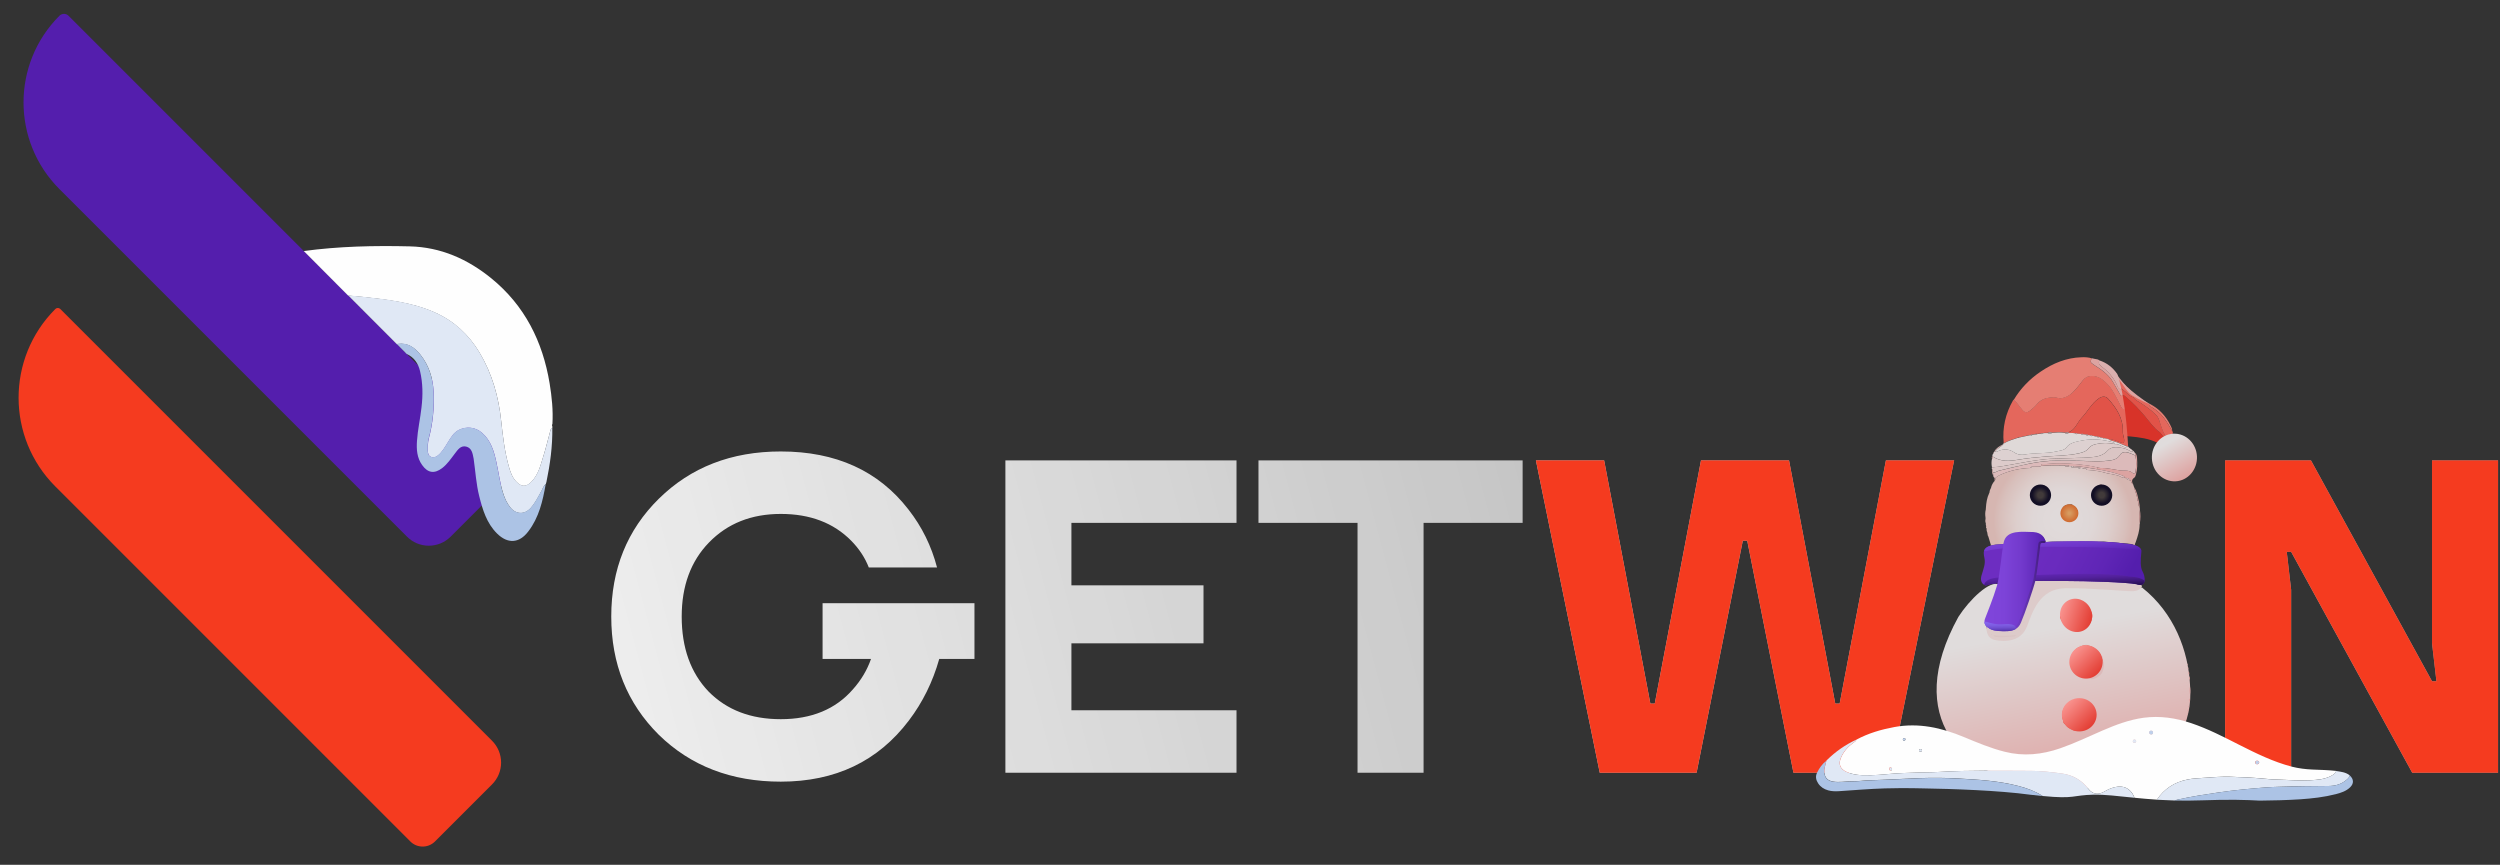 <svg width="159" height="55" viewBox="0 0 159 55" fill="none" xmlns="http://www.w3.org/2000/svg">
<rect x="0" y="0" width="159" height="55" fill="#333333" stroke="none"/>
<path d="M41.9 46.733C39.884 44.728 38.876 42.221 38.876 39.213C38.876 36.205 39.884 33.708 41.9 31.721C43.935 29.716 46.52 28.713 49.656 28.713C53.165 28.713 55.872 29.943 57.776 32.402C58.635 33.5 59.241 34.729 59.596 36.092H55.256C55.013 35.467 54.64 34.9 54.136 34.389C53.016 33.254 51.523 32.686 49.656 32.686C47.789 32.686 46.268 33.291 45.092 34.502C43.935 35.694 43.356 37.264 43.356 39.213C43.356 41.2 43.925 42.789 45.064 43.981C46.221 45.154 47.752 45.74 49.656 45.74C51.616 45.74 53.147 45.106 54.248 43.839C54.771 43.252 55.153 42.609 55.396 41.909H52.316V38.362H61.976V41.909H59.736C59.325 43.366 58.681 44.671 57.804 45.825C55.844 48.417 53.128 49.713 49.656 49.713C46.52 49.713 43.935 48.72 41.9 46.733Z" fill="url(#paint0_linear_3310_6893)"/>
<path d="M63.943 49.146V29.281H78.642V33.254H68.142V37.227H76.543V40.916H68.142V45.173H78.642V49.146H63.943Z" fill="url(#paint1_linear_3310_6893)"/>
<path d="M80.039 33.254V29.281H96.839V33.254H90.539V49.146H86.339V33.254H80.039Z" fill="url(#paint2_linear_3310_6893)"/>
<path d="M97.683 29.281H102.023L104.963 44.747H105.243L108.183 29.281H113.783L116.723 44.747H117.003L119.943 29.281H124.283L120.223 49.146H114.063L111.123 34.389H110.843L107.903 49.146H101.743L97.683 29.281Z" fill="url(#paint3_linear_3310_6893)"/>
<path d="M97.683 29.281H102.023L104.963 44.747H105.243L108.183 29.281H113.783L116.723 44.747H117.003L119.943 29.281H124.283L120.223 49.146H114.063L111.123 34.389H110.843L107.903 49.146H101.743L97.683 29.281Z" fill="#F53B1F"/>
<path d="M141.517 49.146V29.281H146.977L154.677 43.328H154.957L154.677 40.916V29.281H158.877V49.146H153.417L145.717 35.098H145.437L145.717 37.51V49.146H141.517Z" fill="url(#paint4_linear_3310_6893)"/>
<path d="M141.517 49.146V29.281H146.977L154.677 43.328H154.957L154.677 40.916V29.281H158.877V49.146H153.417L145.717 35.098H145.437L145.717 37.51V49.146H141.517Z" fill="#F53B1F"/>
<path d="M3.779 1.003C3.939 0.843 4.199 0.843 4.359 1.003L31.688 28.332C32.454 29.097 32.454 30.338 31.688 31.104L28.659 34.133C27.894 34.898 26.653 34.898 25.887 34.133L3.779 12.025C0.736 8.981 0.736 4.047 3.779 1.003Z" fill="#541EAD"/>
<path d="M3.52 19.652C3.607 19.565 3.747 19.565 3.834 19.652L31.296 47.114C32.061 47.879 32.061 49.12 31.296 49.886L27.665 53.517C27.232 53.95 26.53 53.95 26.097 53.517L3.52 30.94C0.403 27.823 0.403 22.769 3.52 19.652Z" fill="#F53B1F"/>
<g clip-path="url(#clip0_3310_6893)">
<path d="M134.95 25.549C134.945 25.524 134.941 25.499 134.937 25.474C134.945 25.44 134.937 25.41 134.912 25.385C134.899 25.284 134.887 25.184 134.874 25.087C135 25.087 135.097 25.146 135.193 25.226C135.622 25.595 136.021 26.003 136.382 26.427C136.693 26.797 136.958 27.196 137.357 27.486C137.466 27.566 137.5 27.73 137.643 27.784C137.618 27.81 137.593 27.835 137.567 27.86C137.538 27.868 137.513 27.881 137.508 27.915C137.361 27.94 137.349 28.112 137.24 28.175C136.681 27.885 136.067 27.814 135.454 27.755C135.378 27.747 135.298 27.759 135.227 27.721C135.16 27.524 135.122 27.314 135.118 27.108C135.105 26.587 135.013 26.07 134.95 25.549Z" fill="#D83329"/>
<path d="M138.155 27.419C137.983 27.112 137.798 26.81 137.58 26.528C137.374 26.264 137.122 26.066 136.84 25.894C136.782 25.86 136.681 25.877 136.681 25.692V25.688C136.727 25.684 136.807 25.743 136.815 25.743L136.824 25.747C136.853 25.764 136.878 25.776 136.908 25.789C136.912 25.789 136.912 25.789 136.912 25.789C137.475 26.133 137.866 26.629 138.126 27.234C138.147 27.293 138.143 27.36 138.155 27.419Z" fill="#E57E73"/>
<path d="M138.226 27.624C138.205 27.624 138.185 27.624 138.164 27.628C138.172 27.603 138.185 27.578 138.193 27.553C138.205 27.574 138.214 27.599 138.226 27.624Z" fill="#E57E73"/>
<path d="M137.748 27.734C137.748 27.747 137.748 27.755 137.748 27.768C137.714 27.776 137.681 27.785 137.643 27.789C137.5 27.73 137.467 27.57 137.357 27.49C136.958 27.2 136.693 26.801 136.383 26.431C136.021 26.007 135.622 25.595 135.193 25.23C135.101 25.15 135 25.091 134.874 25.091C134.756 24.978 134.794 24.818 134.748 24.684C134.874 24.658 134.95 24.747 135.042 24.81C135.265 24.957 135.416 25.2 135.693 25.272C135.807 25.461 136.009 25.537 136.181 25.65C136.513 25.873 136.836 26.095 137.118 26.381C137.219 26.482 137.282 26.6 137.328 26.738C137.446 27.074 137.53 27.431 137.748 27.734Z" fill="#E15348"/>
<path d="M136.559 25.688C136.617 25.688 136.659 25.713 136.688 25.763C136.625 25.767 136.575 25.759 136.559 25.688Z" fill="#E57E73"/>
<path d="M138.155 27.419C137.983 27.112 137.798 26.81 137.579 26.528C137.373 26.264 137.121 26.066 136.84 25.894C136.793 25.864 136.735 25.852 136.701 25.805C136.676 25.738 136.68 25.684 136.68 25.684C136.68 25.684 135.924 25.23 135.894 25.201C135.865 25.171 134.974 24.339 134.819 24.15C134.663 23.957 134.495 23.936 134.495 23.936L134.621 24.247L134.693 24.339C134.676 24.348 134.659 24.364 134.646 24.39C134.663 24.486 134.68 24.583 134.701 24.68C134.714 24.68 134.73 24.68 134.743 24.68C134.869 24.654 134.945 24.742 135.037 24.805C135.26 24.953 135.411 25.196 135.688 25.268C135.798 25.457 136.004 25.532 136.176 25.646C136.508 25.869 136.831 26.091 137.113 26.377C137.214 26.478 137.277 26.596 137.323 26.734C137.436 27.079 137.52 27.436 137.739 27.734C137.882 27.713 137.999 27.6 138.155 27.625C138.163 27.6 138.176 27.575 138.184 27.549C138.205 27.499 138.193 27.457 138.155 27.419ZM135.697 25.264C135.697 25.264 135.697 25.259 135.693 25.259L135.701 25.264H135.697Z" fill="#E4675C"/>
<path d="M136.903 25.793C136.886 25.785 136.798 25.751 136.676 25.697C136.306 25.533 135.601 25.205 135.395 24.982C135.109 24.68 134.823 24.062 134.483 23.923C134.42 23.865 134.458 23.617 134.496 23.654C134.563 23.722 134.983 24.318 135.264 24.587C135.529 24.844 136.306 25.47 136.819 25.747C136.848 25.764 136.878 25.781 136.903 25.793Z" fill="#DCA3A1"/>
<path d="M139.727 29.028C139.764 29.864 139.155 30.575 138.365 30.612C137.575 30.65 136.899 30.003 136.861 29.167C136.823 28.331 137.432 27.621 138.222 27.583C139.017 27.545 139.689 28.192 139.727 29.028Z" fill="url(#paint5_linear_3310_6893)"/>
<path d="M124.551 39.238C125.252 38.142 126.589 36.839 127.16 37.192C126.811 38.461 125.794 39.671 126.677 40.465C128.391 41.255 128.979 39.26 129.412 38.276C130.294 36.335 134.82 37.583 136.227 37.36C138.286 38.986 139.181 41.407 139.286 43.566C140.126 53.709 117.437 52.15 124.551 39.238Z" fill="url(#paint6_linear_3310_6893)"/>
<path d="M135.349 28.394C135.328 28.394 135.307 28.394 135.286 28.389C135.101 28.314 134.912 28.242 134.727 28.158C134.517 28.062 134.269 28.062 134.08 27.915C134.374 27.919 134.631 28.053 134.899 28.146C135.072 28.204 135.105 28.15 135.101 27.99C135.097 27.805 135.004 27.642 135.013 27.457C135.046 26.604 134.614 25.952 134.076 25.356C133.904 25.167 133.681 25.2 133.475 25.343C133.017 25.663 132.778 26.167 132.404 26.558C132.114 26.86 132 27.326 131.555 27.49C131.475 27.499 131.399 27.507 131.32 27.515C131.055 27.478 130.79 27.49 130.525 27.515C130.425 27.478 130.328 27.478 130.231 27.528C130.118 27.524 130.004 27.524 129.895 27.558C129.862 27.537 129.836 27.545 129.807 27.57C129.723 27.578 129.639 27.591 129.559 27.599C129.513 27.574 129.471 27.583 129.433 27.616C129.378 27.625 129.324 27.633 129.265 27.642C129.219 27.625 129.177 27.629 129.139 27.663C128.899 27.713 128.66 27.763 128.42 27.814C128.383 27.78 128.357 27.797 128.336 27.835C128.042 27.94 127.736 28.015 127.467 28.183C127.454 28.179 127.441 28.175 127.433 28.167C127.345 27.2 127.551 26.301 128.03 25.461C128.038 25.444 128.063 25.436 128.076 25.423C128.29 25.595 128.429 25.835 128.605 26.041C128.79 26.251 128.916 26.272 129.126 26.095C129.273 25.973 129.425 25.86 129.542 25.713C129.744 25.469 129.988 25.331 130.303 25.289C130.509 25.259 130.702 25.234 130.899 25.305C130.975 25.331 131.046 25.335 131.126 25.318C131.395 25.267 131.618 25.146 131.82 24.957C132.063 24.721 132.265 24.457 132.467 24.192C132.605 24.011 132.769 23.915 133.017 23.906C133.378 23.894 133.647 24.058 133.895 24.28C134.353 24.692 134.588 25.251 134.862 25.78C134.933 25.915 134.983 26.058 135.143 26.032C135.294 27.263 135.349 28.394 135.349 28.394Z" fill="#E4675C"/>
<path d="M126.475 39.079C126.475 39.079 125.983 40.499 126.849 40.701C127.521 40.852 128.546 40.806 128.916 39.843C129.282 38.881 129.719 37.457 131.332 37.411C132.992 37.386 135.286 37.625 135.685 37.6C136.084 37.575 136.252 37.327 136.227 37.247C136.202 37.167 134.282 36.81 134.265 36.801C134.248 36.793 130.63 36.566 130.63 36.566L127.765 37.15L126.475 39.079Z" fill="#DDCBCA"/>
<path d="M135.139 26.045C134.979 26.066 134.928 25.927 134.857 25.793C134.58 25.263 134.349 24.705 133.891 24.293C133.643 24.07 133.374 23.906 133.012 23.919C132.769 23.927 132.605 24.024 132.462 24.205C132.256 24.469 132.054 24.734 131.815 24.969C131.618 25.163 131.391 25.284 131.122 25.331C131.042 25.343 130.97 25.343 130.895 25.318C130.697 25.247 130.5 25.272 130.298 25.301C129.983 25.343 129.735 25.482 129.538 25.726C129.42 25.873 129.269 25.986 129.122 26.108C128.912 26.28 128.781 26.263 128.601 26.053C128.424 25.848 128.286 25.608 128.071 25.436C128.508 24.705 129.084 24.108 129.79 23.633C130.571 23.104 131.42 22.751 132.382 22.721C132.605 22.713 132.828 22.721 133.042 22.793C132.92 22.994 132.941 23.058 133.151 23.192C133.613 23.49 134.08 23.789 134.374 24.28C134.529 24.545 134.681 24.814 134.832 25.079C134.874 25.15 134.916 25.226 135.004 25.163C135.054 25.444 135.097 25.747 135.139 26.045Z" fill="#E57E73"/>
<path d="M126.479 31.591C126.467 31.646 126.454 31.696 126.441 31.751C126.454 31.696 126.471 31.642 126.479 31.591Z" fill="#DBAFAE"/>
<path d="M136.096 32.415C136.092 32.373 136.092 32.327 136.088 32.28C135.958 32.154 136.037 31.957 135.941 31.818C135.928 31.524 135.79 31.268 135.727 30.986C135.706 30.927 135.689 30.869 135.668 30.806C135.563 30.755 135.546 30.65 135.512 30.558C135.382 30.541 135.264 30.499 135.18 30.39C135.168 30.39 135.155 30.39 135.143 30.39C134.953 30.415 134.823 30.264 134.655 30.23C134.441 30.188 134.222 30.142 134.008 30.1C133.596 29.982 133.176 29.906 132.748 29.89C132.697 29.885 132.672 29.856 132.664 29.806C132.622 29.806 132.58 29.806 132.537 29.806C132.479 29.852 132.466 29.814 132.453 29.764C132.411 29.764 132.369 29.764 132.327 29.764C132.256 29.818 132.193 29.822 132.159 29.721C132.063 29.721 131.966 29.721 131.865 29.721C131.76 29.797 131.748 29.721 131.735 29.646C131.693 29.646 131.651 29.642 131.609 29.642C131.504 29.692 131.399 29.726 131.311 29.604C130.806 29.6 130.306 29.583 129.802 29.637C129.769 29.675 129.722 29.68 129.676 29.68C129.521 29.68 129.369 29.684 129.214 29.684C129.206 29.73 129.176 29.755 129.13 29.764C128.453 29.785 127.806 29.932 127.185 30.213C127.079 30.259 126.991 30.327 126.907 30.398C126.911 30.427 126.911 30.453 126.916 30.482C126.895 30.52 126.874 30.562 126.853 30.6C126.84 30.612 126.823 30.625 126.811 30.637C126.727 30.755 126.655 30.881 126.63 31.024C126.575 31.116 126.537 31.213 126.533 31.318C126.529 31.331 126.521 31.343 126.516 31.356C126.369 31.659 126.323 31.986 126.302 32.318C126.298 32.352 126.298 32.385 126.294 32.419C126.252 32.579 126.252 32.742 126.277 32.906C126.277 32.94 126.281 32.969 126.281 33.003C126.26 33.096 126.256 33.188 126.298 33.276C126.294 33.339 126.294 33.402 126.323 33.457C126.306 33.507 126.298 33.558 126.34 33.604V33.617L126.353 33.621C126.327 33.73 126.374 33.822 126.407 33.919C126.386 33.944 126.386 33.969 126.416 33.99C126.411 34.041 126.424 34.087 126.458 34.125C126.512 34.306 126.567 34.486 126.622 34.667C126.869 34.671 127.117 34.596 127.365 34.621C127.39 34.608 127.42 34.596 127.445 34.583C127.474 34.499 127.5 34.419 127.529 34.335C127.676 34.062 127.949 33.974 128.222 33.936C128.634 33.877 129.054 33.902 129.47 33.923C129.529 33.927 129.588 33.965 129.643 33.986C129.697 33.999 129.748 34.02 129.773 34.075C129.869 34.079 129.903 34.179 129.983 34.205C130.021 34.293 130.058 34.385 130.096 34.478L130.109 34.486C130.567 34.415 131.025 34.465 131.483 34.457H131.781C131.932 34.457 132.088 34.457 132.239 34.457C132.323 34.457 132.407 34.457 132.491 34.453C132.928 34.44 133.365 34.482 133.798 34.444C134.327 34.49 134.857 34.537 135.386 34.579C135.525 34.591 135.659 34.617 135.777 34.696C135.76 34.617 135.802 34.549 135.832 34.478C135.958 34.117 136.08 33.755 136.08 33.364C136.084 33.335 136.092 33.306 136.096 33.28C136.037 32.995 136.05 32.705 136.096 32.415ZM130.34 31.654C130.29 31.78 130.206 31.89 130.101 31.974C129.865 32.171 129.609 32.171 129.386 31.969C129.269 31.873 129.201 31.751 129.176 31.6L129.159 31.604H129.143C129.159 31.541 129.122 31.465 129.18 31.411C129.197 31.352 129.218 31.289 129.235 31.23C129.386 30.835 129.886 30.717 130.185 31.003C130.235 31.066 130.285 31.125 130.336 31.188C130.348 31.192 130.361 31.196 130.378 31.196C130.374 31.221 130.369 31.247 130.365 31.276C130.39 31.373 130.386 31.469 130.365 31.566C130.386 31.6 130.378 31.629 130.34 31.654ZM131.756 33.142C131.546 33.196 131.378 33.104 131.218 32.986C131.193 32.919 131.164 32.856 131.138 32.789C131.117 32.759 131.096 32.73 131.075 32.7C131.088 32.617 131.071 32.528 131.126 32.453C131.201 32.167 131.386 32.062 131.781 32.083C131.815 32.117 131.848 32.15 131.882 32.184C131.991 32.217 132.054 32.297 132.084 32.406C132.109 32.436 132.13 32.465 132.155 32.495C132.155 32.86 132.025 33.075 131.756 33.142ZM133.542 32.083C133.462 32.024 133.382 31.961 133.302 31.902C133.273 31.902 133.248 31.902 133.218 31.902C133.218 31.869 133.222 31.835 133.222 31.797C133.016 31.385 133.113 31.07 133.508 30.885C133.575 30.78 133.643 30.789 133.714 30.881C133.878 30.932 134.016 31.028 134.138 31.15C134.134 31.188 134.155 31.213 134.189 31.234C134.193 31.276 134.189 31.314 134.197 31.356C134.281 31.747 134.109 32.196 133.542 32.083Z" fill="url(#paint7_radial_3310_6893)"/>
<path d="M129.681 29.68C129.525 29.68 129.374 29.684 129.218 29.684C129.168 29.688 129.143 29.713 129.134 29.764C128.458 29.785 127.807 29.932 127.189 30.213C127.084 30.259 126.996 30.327 126.912 30.398C126.895 30.398 126.874 30.394 126.857 30.394C126.802 30.364 126.773 30.314 126.773 30.255C126.765 30.188 126.76 30.125 126.752 30.058C126.903 30.079 127.012 29.965 127.147 29.936C127.786 29.789 128.42 29.625 129.063 29.495C129.634 29.377 130.218 29.302 130.807 29.306C131.269 29.306 131.731 29.297 132.193 29.31C132.802 29.323 133.412 29.377 134.021 29.31C134.336 29.272 134.639 29.247 134.836 28.932C134.949 28.747 135.164 28.726 135.365 28.793C135.517 28.843 135.664 28.911 135.811 28.974C135.886 29.327 135.87 29.68 135.815 30.028C135.798 30.15 135.731 30.167 135.643 30.087C135.496 29.957 135.323 29.927 135.139 29.936C134.874 29.948 134.618 29.877 134.361 29.843C134.16 29.818 133.954 29.764 133.748 29.768C133.622 29.772 133.496 29.764 133.374 29.726C132.601 29.541 131.811 29.491 131.021 29.47C130.664 29.461 130.311 29.516 129.958 29.516C129.87 29.516 129.807 29.537 129.807 29.642C129.773 29.671 129.727 29.675 129.681 29.68Z" fill="#DCBABA"/>
<path d="M126.82 28.751C126.828 28.738 126.836 28.726 126.845 28.709C126.866 28.709 126.887 28.709 126.908 28.705C126.992 28.772 127.055 28.696 127.118 28.671C127.471 28.528 127.794 28.562 128.11 28.776C128.307 28.915 128.542 28.953 128.773 28.906C129.441 28.78 130.126 28.864 130.79 28.709C131.021 28.654 131.29 28.642 131.429 28.453C131.538 28.305 131.66 28.23 131.815 28.167C132.009 28.087 132.21 28.053 132.416 28.015C133.076 27.885 133.719 27.948 134.362 28.121C134.433 28.137 134.496 28.163 134.513 28.242C134.105 28.154 133.702 28.15 133.29 28.247C133.105 28.293 132.946 28.364 132.832 28.515C132.681 28.713 132.454 28.772 132.231 28.826C131.521 28.99 130.79 28.978 130.068 29.037C129.496 29.087 128.929 29.137 128.366 29.234C127.807 29.331 127.257 29.373 126.748 29.041C126.74 29.028 126.727 29.015 126.719 29.007C126.706 28.94 126.736 28.885 126.778 28.835C126.811 28.822 126.824 28.793 126.82 28.751Z" fill="#DDD1D1"/>
<path d="M126.747 29.045C127.256 29.377 127.806 29.335 128.365 29.238C128.928 29.142 129.495 29.091 130.067 29.041C130.789 28.978 131.516 28.994 132.231 28.831C132.453 28.78 132.68 28.717 132.831 28.52C132.949 28.368 133.105 28.297 133.289 28.251C133.697 28.154 134.105 28.154 134.512 28.247C134.714 28.226 134.869 28.343 135.042 28.41C135.13 28.444 135.21 28.49 135.285 28.394C135.306 28.394 135.327 28.398 135.348 28.398C135.424 28.515 135.563 28.558 135.651 28.658C135.621 28.776 135.554 28.73 135.491 28.692C135.315 28.587 135.126 28.511 134.924 28.482C134.617 28.436 134.285 28.389 134.058 28.646C133.752 28.986 133.361 29.053 132.945 29.087C132.399 29.129 131.848 29.12 131.302 29.15C130.899 29.171 130.495 29.163 130.092 29.204C129.424 29.272 128.768 29.394 128.113 29.511C127.642 29.595 127.172 29.704 126.689 29.721C126.651 29.537 126.647 29.352 126.693 29.171C126.739 29.142 126.739 29.091 126.747 29.045Z" fill="#DDCBCA"/>
<path d="M126.689 29.722C127.172 29.701 127.638 29.596 128.113 29.512C128.769 29.394 129.428 29.272 130.092 29.205C130.495 29.163 130.899 29.175 131.302 29.15C131.848 29.121 132.399 29.129 132.945 29.087C133.361 29.054 133.752 28.991 134.058 28.646C134.29 28.39 134.617 28.436 134.924 28.482C135.126 28.512 135.315 28.587 135.491 28.692C135.554 28.73 135.621 28.772 135.651 28.659C135.718 28.684 135.735 28.751 135.777 28.797C135.79 28.852 135.802 28.911 135.815 28.965C135.668 28.907 135.521 28.835 135.369 28.785C135.168 28.718 134.953 28.738 134.84 28.923C134.642 29.238 134.34 29.268 134.025 29.302C133.416 29.373 132.806 29.318 132.197 29.302C131.735 29.289 131.273 29.302 130.811 29.297C130.222 29.293 129.642 29.373 129.067 29.486C128.424 29.617 127.79 29.78 127.151 29.928C127.016 29.957 126.907 30.07 126.756 30.049C126.735 29.982 126.76 29.898 126.697 29.843C126.668 29.806 126.668 29.764 126.689 29.722Z" fill="#DAC5C4"/>
<path d="M135.811 28.965C135.798 28.91 135.785 28.852 135.773 28.797C135.899 28.885 135.903 29.028 135.916 29.15C135.941 29.49 135.941 29.831 135.849 30.167C135.828 30.251 135.802 30.339 135.735 30.385C135.559 30.507 135.575 30.65 135.668 30.809C135.563 30.759 135.546 30.654 135.512 30.562C135.433 30.444 135.323 30.385 135.18 30.393C135.168 30.393 135.155 30.393 135.143 30.393C135.122 30.309 135.05 30.267 134.983 30.242C134.462 30.053 133.924 29.931 133.378 29.847C133.378 29.805 133.378 29.763 133.378 29.725C133.5 29.763 133.622 29.772 133.752 29.767C133.962 29.763 134.164 29.818 134.365 29.843C134.622 29.877 134.882 29.944 135.143 29.936C135.332 29.927 135.504 29.956 135.647 30.087C135.735 30.167 135.798 30.15 135.819 30.028C135.87 29.667 135.886 29.314 135.811 28.965Z" fill="#DCA3A1"/>
<path d="M134.794 24.209C134.752 24.057 134.71 23.919 134.663 23.793C134.382 23.385 134.012 23.078 133.512 22.919C133.449 23.066 133.474 23.162 133.613 23.272C134.042 23.599 134.411 23.986 134.638 24.49C134.689 24.604 134.739 24.763 134.92 24.763C134.907 24.721 134.907 24.675 134.895 24.633L134.794 24.209Z" fill="#DBAFAE"/>
<path d="M133.041 22.784C132.92 22.986 132.941 23.049 133.151 23.184C133.613 23.482 134.079 23.78 134.373 24.272C134.529 24.537 134.68 24.805 134.831 25.07C134.873 25.142 134.915 25.217 135.004 25.154C134.978 25.024 134.953 24.89 134.928 24.763C134.747 24.763 134.697 24.604 134.647 24.49C134.415 23.986 134.05 23.6 133.621 23.272C133.483 23.167 133.457 23.066 133.52 22.919C133.441 22.856 133.348 22.839 133.252 22.831L133.041 22.784Z" fill="#DCA3A1"/>
<path d="M136.088 32.28C135.958 32.15 136.037 31.956 135.941 31.818C135.928 31.524 135.785 31.267 135.727 30.986C135.928 31.276 135.962 31.62 136.046 31.948C136.071 32.057 136.075 32.171 136.088 32.28Z" fill="#DCA3A1"/>
<path d="M136.096 33.289C136.037 32.999 136.05 32.705 136.096 32.415C136.147 32.705 136.138 32.995 136.096 33.289Z" fill="#DCA3A1"/>
<path d="M126.622 34.675C126.87 34.68 127.113 34.604 127.365 34.629C127.357 34.713 127.29 34.764 127.223 34.751C127.021 34.717 126.811 34.81 126.613 34.722C126.617 34.705 126.622 34.688 126.622 34.675Z" fill="#A0CA75"/>
<path d="M126.903 28.709C126.882 28.709 126.861 28.709 126.84 28.713C126.957 28.486 127.172 28.377 127.378 28.263L127.386 28.272C127.247 28.436 127.021 28.511 126.903 28.709Z" fill="#DBAFAE"/>
<path d="M139.286 44.163C139.235 43.999 139.235 43.835 139.286 43.671C139.315 43.835 139.311 43.999 139.286 44.163Z" fill="#DCA3A1"/>
<path d="M139.008 45.852C138.983 46.011 138.924 46.158 138.849 46.301C138.861 46.138 138.899 45.982 139.008 45.852Z" fill="#DCA3A1"/>
<path d="M126.693 29.847C126.761 29.902 126.731 29.986 126.752 30.053C126.761 30.12 126.765 30.183 126.773 30.251C126.702 30.125 126.677 29.99 126.693 29.847Z" fill="#DBAFAE"/>
<path d="M139.264 43.245C139.189 43.17 139.206 43.087 139.247 43.003C139.273 43.078 139.285 43.162 139.264 43.245Z" fill="#DCA3A1"/>
<path d="M139.239 44.666C139.202 44.603 139.218 44.532 139.214 44.461C139.231 44.448 139.248 44.44 139.268 44.427C139.285 44.511 139.281 44.59 139.239 44.666Z" fill="#DCA3A1"/>
<path d="M139.227 42.91C139.148 42.851 139.164 42.785 139.198 42.709C139.248 42.768 139.244 42.839 139.227 42.91Z" fill="#DCA3A1"/>
<path d="M126.857 30.389C126.874 30.389 126.895 30.394 126.912 30.394C126.916 30.423 126.916 30.448 126.92 30.477C126.899 30.515 126.878 30.557 126.857 30.594C126.857 30.527 126.857 30.456 126.857 30.389Z" fill="#DBAFAE"/>
<path d="M139.184 42.574C139.117 42.528 139.122 42.474 139.163 42.415C139.167 42.465 139.176 42.519 139.184 42.574Z" fill="#DCA3A1"/>
<path d="M126.747 29.045C126.739 29.09 126.739 29.141 126.693 29.17C126.668 29.111 126.68 29.061 126.714 29.011C126.726 29.024 126.735 29.036 126.747 29.045Z" fill="#DBAFAE"/>
<path d="M139.16 45.254C139.122 45.196 139.118 45.137 139.185 45.091C139.193 45.15 139.185 45.204 139.16 45.254Z" fill="#DCA3A1"/>
<path d="M139.134 42.317C139.084 42.284 139.079 42.242 139.121 42.2C139.142 42.238 139.142 42.28 139.134 42.317Z" fill="#DCA3A1"/>
<path d="M139.201 45.002C139.164 44.956 139.168 44.915 139.222 44.881C139.239 44.927 139.226 44.969 139.201 45.002Z" fill="#DCA3A1"/>
<path d="M127.424 28.175C127.436 28.179 127.449 28.188 127.457 28.192C127.432 28.217 127.411 28.246 127.386 28.271L127.378 28.263C127.395 28.229 127.411 28.2 127.424 28.175Z" fill="#DBAFAE"/>
<path d="M139.122 45.426C139.089 45.393 139.101 45.368 139.138 45.348C139.151 45.377 139.142 45.401 139.122 45.426Z" fill="#DCA3A1"/>
<path d="M126.819 28.751C126.827 28.793 126.811 28.822 126.773 28.838C126.769 28.797 126.782 28.768 126.819 28.751Z" fill="#DBAFAE"/>
<path d="M139.029 45.758C139 45.725 139.012 45.7 139.049 45.679C139.062 45.712 139.054 45.737 139.029 45.758Z" fill="#DCA3A1"/>
<path d="M133.038 39.377C133.013 39.52 132.945 39.629 132.832 39.717C132.769 39.717 132.714 39.73 132.714 39.81C132.328 40.095 131.803 40.062 131.324 39.717C131.294 39.696 131.269 39.675 131.24 39.654C131.143 39.537 131.063 39.406 131.013 39.259C131.017 39.23 131.025 39.2 131.03 39.171C131.147 39.1 131.24 39.125 131.361 39.2C131.53 39.31 131.761 39.44 131.937 39.272C132.114 39.1 132.298 38.931 132.458 38.742C132.551 38.629 132.647 38.566 132.794 38.583C132.87 38.625 132.912 38.692 132.929 38.772C132.962 38.974 133 39.175 133.038 39.377Z" fill="#E15348"/>
<path d="M131.907 38.221C131.852 38.343 131.945 38.322 132.008 38.331C132.231 38.36 132.281 38.461 132.159 38.654C132.05 38.826 131.878 38.944 131.71 39.049C131.537 39.154 131.357 39.015 131.323 38.78C131.31 38.696 131.348 38.583 131.201 38.583C131.378 38.352 131.605 38.217 131.907 38.221Z" fill="#E57E73"/>
<path d="M132.243 38.23C132.209 38.242 132.18 38.234 132.155 38.209C132.197 38.163 132.226 38.18 132.243 38.23Z" fill="#DAC5C4"/>
<path d="M126.226 39.624C126.218 39.628 126.206 39.632 126.197 39.632C126.156 39.595 126.168 39.57 126.214 39.549C126.218 39.574 126.222 39.599 126.226 39.624Z" fill="#DED5D4"/>
<path d="M126.193 39.759C126.202 39.788 126.21 39.813 126.218 39.843C126.173 39.826 126.152 39.801 126.193 39.759Z" fill="#DED5D4"/>
<path d="M131.235 45.974C131.244 45.831 131.143 45.705 131.164 45.558C131.374 45.478 131.593 45.507 131.807 45.52C132.055 45.537 132.223 45.427 132.353 45.238C132.496 45.032 132.681 44.877 132.92 44.793C133.03 44.864 133.067 44.995 133.143 45.091C133.135 45.259 133.202 45.427 133.16 45.596C133 45.436 132.857 45.503 132.727 45.633C132.492 45.873 132.189 45.978 131.874 46.045C131.681 46.087 131.622 46.163 131.693 46.343C131.475 46.31 131.395 46.096 131.235 45.974Z" fill="#E15348"/>
<path d="M131.697 46.348C131.626 46.167 131.685 46.091 131.878 46.049C132.189 45.982 132.496 45.877 132.731 45.638C132.861 45.503 133.004 45.44 133.164 45.6C133.18 45.65 133.151 45.684 133.126 45.726C133.054 45.806 133 45.89 133.012 46.003C133.012 46.011 133.008 46.02 133 46.024C132.941 46.032 132.916 46.062 132.92 46.121C132.828 46.247 132.71 46.335 132.559 46.377C132.445 46.385 132.323 46.364 132.235 46.469C132.18 46.469 132.126 46.469 132.075 46.469C131.991 46.364 131.865 46.385 131.752 46.377C131.735 46.364 131.718 46.356 131.697 46.348Z" fill="#D83329"/>
<path d="M132.239 46.465C132.327 46.36 132.449 46.381 132.562 46.373C132.47 46.465 132.361 46.482 132.239 46.465Z" fill="#E15348"/>
<path d="M131.756 46.373C131.869 46.381 131.99 46.36 132.078 46.465C131.953 46.486 131.844 46.461 131.756 46.373Z" fill="#E15348"/>
<path d="M133.013 45.997C133 45.885 133.054 45.801 133.125 45.721C133.167 45.847 133.096 45.922 133.013 45.997Z" fill="#E15348"/>
<path d="M132.924 46.116C132.92 46.057 132.945 46.024 133.003 46.02C132.999 46.07 132.97 46.103 132.924 46.116Z" fill="#E15348"/>
<path d="M133.722 41.986C133.722 43.306 132.117 43.453 131.71 42.276C131.495 41.306 132.647 40.587 133.378 41.377C133.533 41.457 133.676 41.742 133.722 41.986Z" fill="#E15348"/>
<path d="M133.037 39.377C132.999 39.176 132.962 38.974 132.924 38.772C133.071 38.957 133.121 39.155 133.037 39.377Z" fill="#E4675C"/>
<path d="M131.676 41.944C131.684 41.986 131.697 42.028 131.705 42.069C131.697 42.099 131.693 42.124 131.684 42.153C131.58 42.086 131.584 42.015 131.676 41.944Z" fill="#DDD1D1"/>
<path d="M132.41 41.066C132.348 41.112 132.276 41.133 132.201 41.145C132.243 41.045 132.31 41.012 132.41 41.066Z" fill="#DDCBCA"/>
<path d="M132.746 41.045C132.688 41.045 132.634 41.045 132.575 41.041C132.609 40.965 132.68 40.982 132.742 40.978C132.746 40.999 132.746 41.02 132.746 41.045Z" fill="#DDCBCA"/>
<path d="M132.71 39.809C132.714 39.73 132.764 39.717 132.827 39.717C132.806 39.771 132.764 39.796 132.71 39.809Z" fill="#E4675C"/>
<path d="M132.924 44.793C132.685 44.877 132.5 45.032 132.357 45.238C132.227 45.427 132.059 45.532 131.811 45.52C131.596 45.507 131.378 45.478 131.168 45.557C131.164 45.474 131.159 45.389 131.155 45.305C131.323 44.709 131.777 44.419 132.449 44.478C132.525 44.591 132.668 44.595 132.773 44.663C132.832 44.7 132.891 44.73 132.924 44.793Z" fill="#E4675C"/>
<path d="M132.832 43.087C133.063 43.016 133.294 42.944 133.466 42.755C133.668 42.537 133.71 42.264 133.723 41.982C133.87 42.175 133.807 42.697 133.618 42.894C133.483 43.033 133.332 43.138 133.143 43.184C133.021 43.222 132.908 43.209 132.832 43.087Z" fill="#DCBABA"/>
<path d="M133.714 41.901C133.664 41.839 133.643 41.767 133.635 41.692C133.727 41.738 133.76 41.805 133.714 41.901Z" fill="#DCBABA"/>
<path d="M132.533 43.058C132.592 43.045 132.65 43.049 132.7 43.083C132.638 43.129 132.579 43.133 132.533 43.058Z" fill="#DCBABA"/>
<path d="M132.281 42.969C132.327 42.965 132.364 42.986 132.389 43.023C132.339 43.032 132.302 43.019 132.281 42.969Z" fill="#DCBABA"/>
<path d="M131.551 27.499C132 27.335 132.11 26.864 132.4 26.566C132.778 26.175 133.013 25.671 133.471 25.352C133.677 25.209 133.9 25.171 134.072 25.364C134.61 25.961 135.042 26.612 135.009 27.465C135 27.654 135.093 27.818 135.097 27.999C135.101 28.158 135.072 28.213 134.895 28.154C134.626 28.062 134.37 27.923 134.076 27.923C133.996 27.906 133.916 27.894 133.832 27.877C133.807 27.852 133.778 27.843 133.744 27.856C133.719 27.852 133.689 27.843 133.664 27.839C133.639 27.814 133.61 27.805 133.576 27.818C133.551 27.814 133.521 27.805 133.496 27.801C133.458 27.763 133.416 27.759 133.37 27.776C133.345 27.768 133.315 27.763 133.29 27.755C133.265 27.73 133.236 27.721 133.202 27.738C133.16 27.73 133.118 27.721 133.08 27.717C133.042 27.684 132.996 27.679 132.95 27.696C132.908 27.688 132.87 27.679 132.828 27.671C132.778 27.633 132.719 27.633 132.656 27.646C132.601 27.637 132.547 27.629 132.492 27.625C132.458 27.566 132.408 27.587 132.362 27.604C132.278 27.595 132.198 27.591 132.114 27.583C132.072 27.553 132.03 27.549 131.984 27.566C131.845 27.532 131.706 27.532 131.568 27.541C131.568 27.52 131.559 27.511 131.551 27.499Z" fill="#E15348"/>
<path d="M133.5 27.797C133.525 27.801 133.554 27.81 133.58 27.814C133.601 27.856 133.626 27.873 133.668 27.835C133.693 27.839 133.722 27.848 133.748 27.852C133.769 27.894 133.794 27.915 133.836 27.873C133.916 27.89 133.995 27.902 134.08 27.919C134.273 28.066 134.516 28.066 134.727 28.163C134.911 28.247 135.096 28.318 135.285 28.394C135.21 28.49 135.13 28.448 135.042 28.411C134.869 28.343 134.71 28.226 134.512 28.247C134.495 28.163 134.428 28.142 134.361 28.125C133.718 27.953 133.08 27.89 132.416 28.02C132.21 28.062 132.008 28.096 131.815 28.171C131.659 28.234 131.537 28.31 131.428 28.457C131.285 28.646 131.021 28.659 130.79 28.713C130.126 28.869 129.441 28.789 128.773 28.911C128.542 28.953 128.311 28.915 128.109 28.78C127.794 28.562 127.47 28.532 127.117 28.675C127.054 28.701 126.991 28.776 126.907 28.709C127.021 28.512 127.252 28.44 127.39 28.272C127.416 28.247 127.437 28.217 127.462 28.192C127.731 28.028 128.037 27.953 128.332 27.848C128.365 27.86 128.395 27.852 128.416 27.827C128.655 27.776 128.895 27.726 129.134 27.675C129.185 27.717 129.227 27.709 129.26 27.654C129.315 27.646 129.374 27.637 129.428 27.629C129.479 27.671 129.521 27.667 129.554 27.612C129.638 27.604 129.722 27.591 129.802 27.583C129.836 27.625 129.865 27.612 129.89 27.57C130 27.537 130.113 27.537 130.227 27.541C130.327 27.596 130.428 27.604 130.521 27.528C130.785 27.503 131.05 27.49 131.315 27.528C131.399 27.608 131.483 27.596 131.571 27.537C131.71 27.532 131.853 27.532 131.987 27.562C132.025 27.625 132.067 27.629 132.117 27.579C132.201 27.587 132.281 27.591 132.365 27.6C132.399 27.667 132.441 27.675 132.495 27.621C132.55 27.629 132.605 27.637 132.659 27.642C132.706 27.717 132.764 27.717 132.832 27.667C132.874 27.675 132.911 27.684 132.953 27.692C132.987 27.747 133.033 27.755 133.084 27.713C133.126 27.721 133.168 27.73 133.206 27.734C133.227 27.772 133.256 27.789 133.294 27.751C133.319 27.759 133.348 27.764 133.374 27.772C133.403 27.827 133.445 27.839 133.5 27.797Z" fill="#DFD9D8"/>
<path d="M130.525 27.524C130.428 27.599 130.332 27.591 130.231 27.537C130.324 27.491 130.424 27.491 130.525 27.524Z" fill="#DAC5C4"/>
<path d="M131.571 27.532C131.483 27.591 131.399 27.599 131.315 27.524C131.395 27.515 131.47 27.507 131.55 27.499C131.558 27.511 131.566 27.52 131.571 27.532Z" fill="#DAC5C4"/>
<path d="M129.264 27.646C129.231 27.7 129.189 27.708 129.139 27.667C129.172 27.633 129.218 27.629 129.264 27.646Z" fill="#DAC5C4"/>
<path d="M129.554 27.608C129.521 27.662 129.479 27.666 129.429 27.625C129.47 27.591 129.508 27.583 129.554 27.608Z" fill="#DAC5C4"/>
<path d="M129.89 27.566C129.865 27.607 129.84 27.616 129.803 27.578C129.832 27.553 129.861 27.545 129.89 27.566Z" fill="#DAC5C4"/>
<path d="M128.415 27.818C128.39 27.843 128.365 27.852 128.332 27.839C128.353 27.806 128.378 27.785 128.415 27.818Z" fill="#E57E73"/>
<path d="M129.176 31.41C129.193 31.352 129.214 31.289 129.231 31.23C129.277 31.234 129.336 31.226 129.369 31.251C129.6 31.398 129.76 31.289 129.882 31.104C129.962 30.986 130.058 30.974 130.176 31.003C130.226 31.066 130.277 31.125 130.327 31.188C130.302 31.226 130.315 31.255 130.357 31.276C130.378 31.373 130.378 31.469 130.357 31.566C130.323 31.587 130.315 31.616 130.336 31.654C130.285 31.78 130.201 31.89 130.096 31.974C129.857 32.074 129.621 32.07 129.382 31.969C129.264 31.873 129.197 31.751 129.172 31.6C129.21 31.537 129.218 31.474 129.176 31.41Z" fill="#130F25"/>
<path d="M129.387 31.97C129.626 32.07 129.862 32.075 130.101 31.974C129.862 32.171 129.609 32.167 129.387 31.97Z" fill="#8BA748"/>
<path d="M129.176 31.41C129.213 31.473 129.209 31.536 129.176 31.599L129.159 31.603H129.142C129.155 31.54 129.117 31.465 129.176 31.41Z" fill="#8BA748"/>
<path d="M130.34 31.654C130.32 31.616 130.328 31.587 130.361 31.566C130.386 31.599 130.378 31.629 130.34 31.654Z" fill="#8BA748"/>
<path d="M130.361 31.275C130.32 31.254 130.311 31.225 130.332 31.188C130.345 31.192 130.361 31.196 130.374 31.196C130.374 31.225 130.37 31.25 130.361 31.275Z" fill="#8BA748"/>
<path d="M129.135 29.759C129.143 29.713 129.168 29.684 129.218 29.679C129.21 29.729 129.181 29.754 129.135 29.759Z" fill="#DDCBCA"/>
<path d="M133.71 30.881C133.874 30.931 134.013 31.028 134.134 31.15C134.13 31.188 134.151 31.213 134.185 31.234C134.189 31.276 134.185 31.314 134.193 31.356C134.277 31.751 134.109 32.2 133.542 32.087C133.462 32.028 133.382 31.965 133.302 31.906C133.298 31.856 133.269 31.822 133.223 31.801C133.017 31.39 133.113 31.074 133.504 30.89C133.576 30.91 133.643 30.906 133.71 30.881Z" fill="#130F25"/>
<path d="M132.454 29.764C132.412 29.764 132.37 29.764 132.328 29.764C132.281 29.713 132.218 29.722 132.16 29.722C132.063 29.722 131.966 29.722 131.866 29.722C131.866 29.697 131.866 29.667 131.861 29.642C132.374 29.659 132.874 29.764 133.374 29.843C133.92 29.928 134.458 30.049 134.979 30.238C135.05 30.264 135.118 30.306 135.139 30.39C134.95 30.415 134.819 30.264 134.651 30.23C134.437 30.188 134.218 30.142 134.004 30.1C133.592 29.982 133.172 29.907 132.744 29.89C132.735 29.839 132.706 29.814 132.66 29.806C132.618 29.806 132.576 29.806 132.534 29.806C132.508 29.789 132.479 29.776 132.454 29.764Z" fill="#DCBABA"/>
<path d="M135.185 30.39C135.327 30.381 135.437 30.445 135.517 30.558C135.382 30.545 135.264 30.503 135.185 30.39Z" fill="#DCBABA"/>
<path d="M133.223 31.797C133.269 31.818 133.294 31.851 133.302 31.901C133.273 31.901 133.248 31.901 133.219 31.901C133.219 31.864 133.219 31.831 133.223 31.797Z" fill="#DCA3A1"/>
<path d="M130.181 31.003C130.059 30.974 129.966 30.986 129.887 31.104C129.761 31.289 129.605 31.398 129.374 31.251C129.336 31.226 129.282 31.238 129.235 31.23C129.382 30.835 129.887 30.717 130.181 31.003Z" fill="#8BA748"/>
<path d="M133.378 29.843C132.874 29.759 132.374 29.659 131.866 29.642C131.824 29.642 131.782 29.642 131.74 29.642C131.698 29.642 131.656 29.637 131.614 29.637C131.521 29.566 131.416 29.6 131.315 29.6C130.811 29.591 130.311 29.579 129.807 29.633C129.803 29.528 129.87 29.507 129.958 29.507C130.311 29.511 130.664 29.453 131.021 29.461C131.815 29.482 132.601 29.532 133.374 29.717C133.378 29.759 133.378 29.801 133.378 29.843Z" fill="#DBAFAE"/>
<path d="M126.781 40.394C127.256 40.457 127.735 40.449 128.21 40.39C128.176 40.503 128.071 40.482 128 40.486C127.655 40.511 127.306 40.549 126.962 40.511C126.878 40.503 126.806 40.482 126.781 40.394Z" fill="#DAC5C4"/>
<path d="M126.613 40.305C126.659 40.314 126.688 40.343 126.697 40.389C126.647 40.38 126.622 40.355 126.613 40.305Z" fill="#DAC5C4"/>
<path d="M128.462 40.178C128.47 40.133 128.495 40.103 128.541 40.095C128.537 40.141 128.512 40.17 128.462 40.178Z" fill="#DAC5C4"/>
<path d="M128.677 39.633C128.677 39.583 128.706 39.558 128.752 39.545C128.752 39.595 128.727 39.624 128.677 39.633Z" fill="#DAC5C4"/>
<path d="M132.826 27.667C132.76 27.717 132.705 27.717 132.655 27.642C132.718 27.625 132.776 27.629 132.826 27.667Z" fill="#DCBABA"/>
<path d="M133.499 27.797C133.445 27.835 133.403 27.826 133.374 27.772C133.42 27.755 133.462 27.759 133.499 27.797Z" fill="#DCBABA"/>
<path d="M133.079 27.709C133.029 27.755 132.987 27.742 132.949 27.688C132.999 27.671 133.041 27.68 133.079 27.709Z" fill="#DCBABA"/>
<path d="M132.495 27.616C132.44 27.671 132.399 27.662 132.365 27.596C132.411 27.583 132.457 27.558 132.495 27.616Z" fill="#DCBABA"/>
<path d="M132.117 27.578C132.067 27.628 132.025 27.624 131.987 27.561C132.033 27.545 132.075 27.549 132.117 27.578Z" fill="#DAC5C4"/>
<path d="M133.29 27.751C133.252 27.788 133.223 27.771 133.202 27.734C133.235 27.717 133.265 27.726 133.29 27.751Z" fill="#DCBABA"/>
<path d="M133.668 27.835C133.63 27.872 133.601 27.855 133.58 27.814C133.618 27.801 133.643 27.81 133.668 27.835Z" fill="#DCBABA"/>
<path d="M133.835 27.872C133.794 27.914 133.769 27.898 133.748 27.852C133.786 27.839 133.815 27.848 133.835 27.872Z" fill="#DCBABA"/>
<path d="M131.315 29.6C131.416 29.6 131.521 29.566 131.613 29.637C131.504 29.688 131.399 29.725 131.315 29.6Z" fill="#DCBABA"/>
<path d="M133.709 30.881C133.642 30.91 133.571 30.914 133.504 30.885C133.571 30.781 133.638 30.789 133.709 30.881Z" fill="#DCA3A1"/>
<path d="M131.735 29.642C131.777 29.642 131.819 29.642 131.861 29.642C131.861 29.667 131.861 29.696 131.865 29.721C131.76 29.792 131.748 29.721 131.735 29.642Z" fill="#DAC5C4"/>
<path d="M132.159 29.721C132.218 29.721 132.28 29.713 132.326 29.763C132.251 29.817 132.193 29.822 132.159 29.721Z" fill="#DAC5C4"/>
<path d="M132.454 29.764C132.483 29.776 132.508 29.789 132.537 29.805C132.479 29.851 132.462 29.809 132.454 29.764Z" fill="#DAC5C4"/>
<path d="M132.664 29.806C132.714 29.81 132.739 29.839 132.747 29.889C132.697 29.881 132.668 29.852 132.664 29.806Z" fill="#DAC5C4"/>
<path d="M129.773 32.167C130.147 32.167 130.45 31.864 130.45 31.49C130.45 31.117 130.147 30.814 129.773 30.814C129.4 30.814 129.097 31.117 129.097 31.49C129.097 31.864 129.4 32.167 129.773 32.167Z" fill="url(#paint8_radial_3310_6893)"/>
<path d="M133.664 32.167C134.037 32.167 134.34 31.864 134.34 31.49C134.34 31.117 134.037 30.814 133.664 30.814C133.29 30.814 132.987 31.117 132.987 31.49C132.987 31.864 133.29 32.167 133.664 32.167Z" fill="url(#paint9_radial_3310_6893)"/>
<path d="M131.613 33.213C131.929 33.213 132.185 32.957 132.185 32.642C132.185 32.326 131.929 32.07 131.613 32.07C131.298 32.07 131.042 32.326 131.042 32.642C131.042 32.957 131.298 33.213 131.613 33.213Z" fill="url(#paint10_radial_3310_6893)"/>
<path d="M132.24 46.52C132.85 46.52 133.345 46.046 133.345 45.461C133.345 44.876 132.85 44.402 132.24 44.402C131.63 44.402 131.135 44.876 131.135 45.461C131.135 46.046 131.63 46.52 132.24 46.52Z" fill="url(#paint11_linear_3310_6893)"/>
<path d="M132.668 43.159C133.253 43.159 133.727 42.685 133.727 42.1C133.727 41.515 133.253 41.041 132.668 41.041C132.083 41.041 131.609 41.515 131.609 42.1C131.609 42.685 132.083 43.159 132.668 43.159Z" fill="url(#paint12_linear_3310_6893)"/>
<path d="M132.929 38.667C133.206 39.192 133.029 39.827 132.538 40.087C132.046 40.348 131.424 40.133 131.147 39.608C130.87 39.083 131.046 38.449 131.538 38.188C132.029 37.928 132.651 38.146 132.929 38.667Z" fill="url(#paint13_linear_3310_6893)"/>
<path d="M136.399 36.931C136.382 37.053 136.328 37.154 136.197 37.188C136.118 37.209 136.013 37.2 135.87 37.154C135.239 37.028 132.618 36.953 131.513 36.953C130.366 36.944 129.303 36.953 129.303 36.953C129.303 36.953 126.811 37.007 126.336 37.234C126.307 37.247 126.252 37.234 126.189 37.196C126.185 37.192 126.176 37.188 126.172 37.184C126.05 37.1 125.933 36.915 126.021 36.612C126.16 36.15 126.269 35.877 126.223 35.566C126.202 35.41 126.13 35.205 126.189 35.024C126.248 34.847 126.429 34.7 126.899 34.646C127.849 34.536 131.214 34.394 133.16 34.431C134.866 34.486 135.084 34.574 135.084 34.574C135.084 34.574 136.088 34.579 136.185 35.016C136.189 35.036 136.193 35.062 136.193 35.087C136.139 35.604 136.105 36.083 136.282 36.377C136.349 36.495 136.42 36.738 136.399 36.931Z" fill="url(#paint14_linear_3310_6893)"/>
<path d="M136.193 35.016C136.114 35.032 136.009 35.024 135.87 34.982C135.24 34.856 132.618 34.78 131.513 34.78C130.366 34.772 129.303 34.78 129.303 34.78C129.303 34.78 126.811 34.835 126.336 35.062C126.307 35.075 126.252 35.062 126.193 35.028C126.252 34.852 126.433 34.705 126.903 34.65C127.853 34.541 131.219 34.398 133.164 34.436C134.87 34.49 135.088 34.579 135.088 34.579C135.088 34.579 136.097 34.579 136.193 35.016Z" fill="url(#paint15_linear_3310_6893)"/>
<path d="M136.4 36.931C136.383 37.053 136.328 37.154 136.198 37.188C136.118 37.209 136.013 37.2 135.87 37.154C135.24 37.028 132.618 36.953 131.513 36.953C130.366 36.944 129.303 36.953 129.303 36.953C129.303 36.953 126.811 37.007 126.337 37.234C126.307 37.247 126.252 37.234 126.189 37.196C126.244 36.99 126.429 36.81 126.929 36.747C127.912 36.621 131.395 36.461 133.408 36.503C135.177 36.562 135.4 36.667 135.4 36.667C135.4 36.667 136.084 36.667 136.4 36.931Z" fill="url(#paint16_linear_3310_6893)"/>
<path d="M130.004 34.532C129.794 34.52 129.785 34.541 129.764 34.667C129.739 34.818 129.558 36.453 129.453 36.919C129.348 37.381 128.768 39.058 128.525 39.616C128.441 39.814 128.319 39.94 128.172 40.02C127.899 40.167 127.521 40.158 127.063 40.129C126.756 40.104 126.571 40.028 126.466 39.932C126.336 39.814 126.323 39.667 126.344 39.553C126.357 39.474 126.386 39.406 126.395 39.381C126.432 39.28 126.924 38.062 127.134 37.331C127.327 36.625 127.42 35.264 127.567 34.558C127.764 33.764 128.764 33.919 129.458 33.927C129.92 34.238 130.008 34.242 130.079 34.377C130.084 34.385 130.088 34.394 130.092 34.406C130.126 34.465 130.075 34.537 130.004 34.532Z" fill="url(#paint17_linear_3310_6893)"/>
<path d="M130.093 34.423C129.777 34.369 129.664 34.436 129.639 34.583C129.614 34.734 129.433 36.369 129.328 36.835C129.223 37.297 128.643 38.974 128.399 39.532C128.34 39.671 128.265 39.772 128.172 39.852C127.891 40.091 127.471 40.083 126.937 40.045C126.727 40.028 126.576 39.986 126.467 39.932C126.273 39.835 126.214 39.696 126.21 39.57C126.206 39.444 126.252 39.335 126.269 39.293C126.307 39.192 126.798 37.974 127.009 37.243C127.202 36.537 127.294 35.175 127.441 34.469C127.639 33.675 128.639 33.831 129.332 33.839C129.883 33.877 130.038 34.238 130.08 34.373C130.093 34.406 130.093 34.423 130.093 34.423Z" fill="url(#paint18_linear_3310_6893)"/>
<path d="M128.176 40.02C127.903 40.167 127.525 40.158 127.067 40.129C126.76 40.104 126.575 40.028 126.47 39.931C126.277 39.835 126.218 39.696 126.214 39.57C126.239 39.545 126.277 39.532 126.34 39.549C126.344 39.549 126.344 39.549 126.348 39.549C126.579 39.616 126.928 39.751 127.491 39.696C127.844 39.663 128.096 39.73 128.176 39.847C128.21 39.902 128.21 39.957 128.176 40.02Z" fill="url(#paint19_linear_3310_6893)"/>
</g>
<path d="M147.063 48.943C146.623 48.922 146.191 48.87 145.763 48.761C144.577 48.451 143.493 47.916 142.409 47.368C141.414 46.861 140.42 46.349 139.357 45.991C138.374 45.661 137.372 45.512 136.337 45.649C135.412 45.774 134.548 46.104 133.7 46.47C132.812 46.857 131.94 47.276 131.023 47.594C129.869 47.992 128.696 48.117 127.498 47.811C126.601 47.586 125.749 47.227 124.898 46.873C123.475 46.281 122.025 45.955 120.476 46.241C119.632 46.398 118.822 46.635 118.068 47.042C118.035 47.151 117.937 47.195 117.86 47.251C117.522 47.493 117.261 47.795 117.094 48.173C116.906 48.592 117.028 48.906 117.448 49.096C117.758 49.233 118.084 49.289 118.418 49.301C119.131 49.333 119.84 49.253 120.549 49.192C120.888 49.164 121.226 49.164 121.564 49.148C122.147 49.116 122.73 49.132 123.312 49.096C125.264 48.979 127.221 49.023 129.173 49.027C129.821 49.027 130.468 49.104 131.116 49.192C131.821 49.285 132.376 49.599 132.812 50.159C133.101 50.533 133.46 50.573 133.875 50.324C134.071 50.207 134.275 50.122 134.491 50.066C135.057 49.925 135.501 50.139 135.73 50.674C135.738 50.694 135.746 50.718 135.758 50.738C136.194 50.783 136.663 50.823 137.18 50.859C137.641 50.175 138.293 49.736 139.149 49.571C139.458 49.51 139.78 49.494 140.098 49.474C140.673 49.438 141.251 49.382 141.822 49.398C142.609 49.422 143.391 49.458 144.173 49.538C144.402 49.563 144.634 49.575 144.862 49.579C145.555 49.599 146.244 49.663 146.936 49.623C147.397 49.599 147.861 49.563 148.277 49.337C148.412 49.265 148.53 49.18 148.587 49.031C148.082 48.975 147.572 48.963 147.063 48.943ZM120.256 49.003C120.191 49.007 120.158 48.967 120.154 48.906C120.15 48.858 120.17 48.81 120.227 48.81C120.289 48.81 120.321 48.85 120.333 48.906C120.337 48.963 120.313 48.999 120.256 49.003ZM121.185 47.026C121.177 47.07 121.157 47.114 121.095 47.114C121.047 47.098 121.018 47.062 121.022 47.014C121.026 46.962 121.067 46.933 121.12 46.945C121.165 46.949 121.193 46.982 121.185 47.026ZM122.147 47.807C122.098 47.803 122.049 47.791 122.049 47.731C122.049 47.678 122.086 47.642 122.139 47.642C122.192 47.638 122.232 47.67 122.237 47.722C122.245 47.779 122.2 47.803 122.147 47.807ZM135.852 47.175C135.848 47.183 135.844 47.191 135.84 47.199C135.836 47.207 135.827 47.215 135.823 47.219C135.803 47.235 135.778 47.243 135.746 47.239C135.685 47.235 135.644 47.203 135.648 47.139C135.656 47.07 135.697 47.026 135.77 47.038C135.795 47.042 135.815 47.054 135.831 47.07C135.852 47.09 135.86 47.118 135.86 47.155C135.856 47.163 135.856 47.167 135.852 47.175ZM136.822 46.712C136.744 46.712 136.695 46.668 136.695 46.587C136.695 46.515 136.74 46.474 136.809 46.474C136.891 46.47 136.932 46.515 136.936 46.595C136.928 46.663 136.891 46.712 136.822 46.712ZM143.554 48.608C143.477 48.6 143.428 48.556 143.436 48.48C143.44 48.407 143.493 48.379 143.562 48.383C143.631 48.387 143.684 48.415 143.684 48.484C143.684 48.56 143.627 48.596 143.554 48.608Z" fill="#FEFEFE"/>
<path d="M135.754 50.738C135.489 50.71 135.236 50.686 135 50.662C134.76 50.638 134.536 50.614 134.315 50.593C133.892 50.557 133.504 50.533 133.142 50.541C131.764 50.577 131.989 50.827 129.914 50.626C129.437 50.32 128.912 50.126 128.366 49.986C127.11 49.659 125.823 49.583 124.535 49.51C123.736 49.466 122.937 49.458 122.135 49.486C121.042 49.526 119.954 49.595 118.862 49.627C118.504 49.639 118.145 49.696 117.786 49.691C117.379 49.688 116.975 49.776 116.568 49.704C116.209 49.635 116.046 49.442 116.026 49.087C116.01 48.838 116.124 48.616 116.156 48.379C116.169 48.367 116.181 48.351 116.193 48.339C116.743 47.799 117.363 47.364 118.064 47.042C118.031 47.151 117.933 47.195 117.856 47.251C117.517 47.493 117.257 47.795 117.09 48.173C116.902 48.592 117.024 48.906 117.444 49.096C117.754 49.233 118.08 49.289 118.414 49.301C119.127 49.333 119.836 49.253 120.545 49.192C120.884 49.164 121.222 49.164 121.56 49.148C122.143 49.116 122.726 49.132 123.308 49.096C125.26 48.979 127.216 49.023 129.168 49.027C129.816 49.027 130.464 49.104 131.112 49.192C131.817 49.285 132.372 49.599 132.808 50.159C133.097 50.533 133.456 50.573 133.871 50.324C134.067 50.207 134.271 50.122 134.487 50.066C135.053 49.925 135.497 50.139 135.725 50.674C135.738 50.698 135.746 50.718 135.754 50.738Z" fill="#E0E8F5"/>
<path d="M149.443 49.313C149.418 49.45 149.316 49.531 149.219 49.615C148.897 49.885 148.509 49.986 148.102 49.989C147.071 49.998 146.04 50.002 145.009 50.038C144.695 50.046 144.385 50.058 144.076 50.082C143.089 50.159 142.103 50.255 141.125 50.396C140.294 50.517 139.462 50.646 138.639 50.823C138.525 50.847 138.411 50.875 138.301 50.912C137.902 50.9 137.527 50.883 137.172 50.863C137.633 50.179 138.285 49.74 139.141 49.575C139.45 49.514 139.772 49.498 140.09 49.478C140.665 49.442 141.243 49.386 141.814 49.402C142.6 49.426 143.383 49.462 144.165 49.542C144.393 49.567 144.626 49.579 144.854 49.583C145.547 49.603 146.235 49.667 146.928 49.627C147.389 49.603 147.853 49.567 148.269 49.341C148.403 49.269 148.522 49.184 148.579 49.035C148.884 49.084 149.194 49.112 149.443 49.313Z" fill="#E0E8F5"/>
<path d="M149.463 50.078C149.21 50.32 148.884 50.424 148.554 50.509C147.817 50.698 147.063 50.783 146.305 50.835C145.445 50.891 144.581 50.912 143.717 50.92C142.906 50.871 141.72 50.839 140.082 50.9C139.438 50.924 138.847 50.924 138.297 50.912C138.407 50.875 138.517 50.847 138.635 50.823C139.458 50.646 140.29 50.517 141.121 50.396C142.099 50.251 143.085 50.159 144.072 50.082C144.381 50.058 144.695 50.046 145.005 50.038C146.036 50.006 147.067 49.998 148.098 49.989C148.505 49.986 148.893 49.885 149.214 49.615C149.312 49.535 149.414 49.45 149.439 49.313C149.708 49.551 149.716 49.837 149.463 50.078Z" fill="#ACC3E5"/>
<path d="M128.366 49.989C128.912 50.13 129.442 50.32 129.914 50.63C129.682 50.606 129.425 50.577 129.132 50.545C127.098 50.267 124.119 50.171 122.334 50.142C121.845 50.13 121.356 50.122 120.863 50.126C120.851 50.126 120.835 50.126 120.822 50.126C120.509 50.126 120.199 50.134 119.885 50.142C118.903 50.171 117.925 50.255 116.943 50.32C116.719 50.332 116.495 50.328 116.274 50.267C116.01 50.195 115.79 50.054 115.639 49.828C115.496 49.615 115.447 49.386 115.565 49.144C115.708 48.85 115.891 48.588 116.152 48.387C116.12 48.624 116.006 48.846 116.022 49.096C116.042 49.45 116.209 49.647 116.564 49.712C116.971 49.788 117.375 49.7 117.782 49.7C118.141 49.7 118.5 49.647 118.858 49.635C119.95 49.603 121.038 49.535 122.131 49.494C122.933 49.466 123.732 49.474 124.531 49.518C125.823 49.587 127.11 49.663 128.366 49.989Z" fill="#ACC3E5"/>
<path d="M116.197 48.343C116.185 48.355 116.173 48.371 116.16 48.383C116.173 48.367 116.185 48.355 116.197 48.343Z" fill="#ACC3E5"/>
<path d="M136.932 46.595C136.924 46.663 136.891 46.712 136.818 46.708C136.74 46.708 136.691 46.663 136.691 46.583C136.691 46.511 136.736 46.47 136.805 46.47C136.887 46.47 136.928 46.515 136.932 46.595Z" fill="#BED0EB"/>
<path d="M143.554 48.608C143.477 48.6 143.432 48.556 143.436 48.48C143.44 48.407 143.493 48.379 143.562 48.383C143.627 48.387 143.684 48.415 143.684 48.484C143.684 48.56 143.627 48.596 143.554 48.608Z" fill="#BED0EB"/>
<path d="M135.86 47.155C135.848 47.215 135.807 47.247 135.746 47.239C135.685 47.235 135.644 47.203 135.648 47.139C135.656 47.074 135.697 47.026 135.77 47.038C135.827 47.05 135.856 47.094 135.86 47.155Z" fill="#E0E8F5"/>
<path d="M120.333 48.906C120.333 48.963 120.309 48.999 120.256 49.003C120.191 49.007 120.158 48.967 120.158 48.906C120.154 48.858 120.17 48.81 120.232 48.81C120.293 48.81 120.321 48.854 120.333 48.906Z" fill="#E0E8F5"/>
<path d="M122.147 47.807C122.098 47.803 122.049 47.791 122.049 47.731C122.049 47.678 122.086 47.646 122.139 47.642C122.196 47.638 122.232 47.67 122.237 47.722C122.245 47.779 122.2 47.803 122.147 47.807Z" fill="#E0E8F5"/>
<path d="M121.095 47.114C121.047 47.098 121.018 47.062 121.022 47.014C121.026 46.962 121.067 46.933 121.12 46.945C121.165 46.953 121.193 46.986 121.185 47.026C121.177 47.07 121.157 47.114 121.095 47.114Z" fill="#BED0EB"/>
<path d="M120.827 50.122C120.827 50.122 120.839 50.122 120.867 50.122C120.851 50.122 120.839 50.122 120.827 50.122Z" fill="#606060"/>
<path d="M35.133 26.975C35.096 27.017 35.096 27.053 35.127 27.096C35.127 27.132 35.127 27.174 35.127 27.211C35.006 27.265 35.006 27.392 34.975 27.495C34.842 27.979 34.727 28.469 34.576 28.953C34.389 29.546 34.262 30.169 33.802 30.641C33.463 30.991 33.155 30.985 32.822 30.622C32.568 30.35 32.453 29.999 32.356 29.655C32.096 28.723 31.981 27.761 31.878 26.799C31.715 25.245 31.304 23.775 30.499 22.432C29.816 21.289 28.878 20.418 27.65 19.873C26.18 19.22 24.607 19.057 23.041 18.881C22.738 18.851 22.442 18.821 22.139 18.797L19.32 15.966C21.558 15.663 23.809 15.615 26.059 15.669C28.031 15.717 29.737 16.474 31.249 17.702C33.372 19.432 34.516 21.718 34.957 24.386C35.096 25.245 35.187 26.104 35.133 26.975Z" fill="#FEFEFE"/>
<path d="M34.752 30.659C34.746 30.683 34.734 30.707 34.728 30.731C34.728 30.75 34.728 30.762 34.716 30.774C34.571 30.895 34.522 31.076 34.438 31.233C34.232 31.602 34.044 31.984 33.76 32.304C33.367 32.752 32.804 32.728 32.441 32.256C32.248 32.008 32.115 31.724 32.018 31.427C31.8 30.762 31.721 30.072 31.57 29.395C31.419 28.699 31.225 28.027 30.657 27.531C30.245 27.169 29.683 27.102 29.193 27.344C28.842 27.519 28.673 27.84 28.479 28.148C28.298 28.439 28.134 28.741 27.862 28.965C27.729 29.074 27.584 29.128 27.415 29.062C27.251 28.995 27.215 28.844 27.215 28.687C27.215 28.427 27.203 28.16 27.269 27.907C27.535 26.914 27.632 25.91 27.578 24.882C27.529 24.035 27.281 23.255 26.755 22.583C26.392 22.123 25.945 21.785 25.309 21.875C25.285 21.882 25.261 21.882 25.237 21.888L22.14 18.784C22.442 18.809 22.738 18.839 23.041 18.869C24.614 19.038 26.18 19.208 27.65 19.861C28.884 20.406 29.816 21.277 30.5 22.42C31.304 23.769 31.715 25.239 31.879 26.787C31.982 27.749 32.096 28.705 32.357 29.643C32.453 29.993 32.568 30.338 32.822 30.61C33.155 30.973 33.464 30.979 33.802 30.629C34.256 30.157 34.389 29.534 34.577 28.941C34.728 28.463 34.843 27.967 34.976 27.483C35.006 27.38 35.006 27.259 35.127 27.199C35.145 28.378 34.988 29.522 34.752 30.659Z" fill="#E0E8F5"/>
<path d="M34.709 30.78C34.522 31.856 34.28 32.915 33.596 33.804C33.022 34.56 32.29 34.603 31.612 33.931C30.953 33.278 30.699 32.431 30.481 31.566C30.282 30.78 30.239 29.975 30.124 29.177C30.124 29.165 30.124 29.159 30.118 29.146C30.058 28.838 30.009 28.493 29.646 28.402C29.296 28.318 29.108 28.614 28.927 28.85C28.678 29.177 28.449 29.521 28.116 29.776C27.626 30.145 27.209 30.084 26.852 29.582C26.519 29.122 26.483 28.59 26.519 28.052C26.567 27.326 26.731 26.618 26.809 25.898C26.9 25.136 26.894 24.368 26.718 23.617C26.604 23.115 26.337 22.722 25.854 22.505C25.823 22.468 25.793 22.438 25.757 22.402L25.23 21.875C25.255 21.869 25.279 21.869 25.303 21.863C25.938 21.767 26.386 22.105 26.749 22.571C27.275 23.242 27.523 24.023 27.572 24.87C27.626 25.892 27.529 26.902 27.263 27.894C27.196 28.154 27.203 28.414 27.209 28.674C27.209 28.832 27.245 28.983 27.408 29.05C27.578 29.116 27.723 29.062 27.856 28.953C28.128 28.729 28.291 28.427 28.473 28.136C28.666 27.828 28.836 27.507 29.187 27.332C29.677 27.09 30.239 27.162 30.651 27.519C31.219 28.015 31.413 28.687 31.564 29.382C31.715 30.06 31.794 30.755 32.011 31.415C32.108 31.711 32.241 31.995 32.435 32.243C32.798 32.715 33.361 32.739 33.754 32.292C34.032 31.971 34.225 31.59 34.431 31.221C34.516 31.082 34.564 30.901 34.709 30.78Z" fill="#ACC3E5"/>
<defs>
<linearGradient id="paint0_linear_3310_6893" x1="187.839" y1="32.386" x2="21.063" y2="76.864" gradientUnits="userSpaceOnUse">
<stop stop-color="white" stop-opacity="0.43"/>
<stop offset="1" stop-color="white"/>
</linearGradient>
<linearGradient id="paint1_linear_3310_6893" x1="187.839" y1="32.386" x2="21.063" y2="76.864" gradientUnits="userSpaceOnUse">
<stop stop-color="white" stop-opacity="0.43"/>
<stop offset="1" stop-color="white"/>
</linearGradient>
<linearGradient id="paint2_linear_3310_6893" x1="187.839" y1="32.386" x2="21.063" y2="76.864" gradientUnits="userSpaceOnUse">
<stop stop-color="white" stop-opacity="0.43"/>
<stop offset="1" stop-color="white"/>
</linearGradient>
<linearGradient id="paint3_linear_3310_6893" x1="193.991" y1="34.817" x2="43.72" y2="106.849" gradientUnits="userSpaceOnUse">
<stop stop-color="white" stop-opacity="0.43"/>
<stop offset="1" stop-color="white"/>
</linearGradient>
<linearGradient id="paint4_linear_3310_6893" x1="193.991" y1="34.817" x2="43.72" y2="106.849" gradientUnits="userSpaceOnUse">
<stop stop-color="white" stop-opacity="0.43"/>
<stop offset="1" stop-color="white"/>
</linearGradient>
<linearGradient id="paint5_linear_3310_6893" x1="137.632" y1="27.822" x2="139.133" y2="30.418" gradientUnits="userSpaceOnUse">
<stop offset="0.141" stop-color="#E0DCDC"/>
<stop offset="0.957" stop-color="#DEA3A1"/>
</linearGradient>
<linearGradient id="paint6_linear_3310_6893" x1="130.125" y1="38.229" x2="132.609" y2="50.684" gradientUnits="userSpaceOnUse">
<stop offset="0.141" stop-color="#E0DCDC"/>
<stop offset="0.957" stop-color="#DEA3A1"/>
</linearGradient>
<radialGradient id="paint7_radial_3310_6893" cx="0" cy="0" r="1" gradientUnits="userSpaceOnUse" gradientTransform="translate(131.208 33.078) scale(5.203)">
<stop offset="0.117" stop-color="#E0DADA"/>
<stop offset="0.365" stop-color="#DFD7D7"/>
<stop offset="0.574" stop-color="#DDCECC"/>
<stop offset="0.768" stop-color="#D8BFBB"/>
<stop offset="0.851" stop-color="#D6B6B1"/>
</radialGradient>
<radialGradient id="paint8_radial_3310_6893" cx="0" cy="0" r="1" gradientUnits="userSpaceOnUse" gradientTransform="translate(129.773 31.489) scale(0.675)">
<stop offset="0.257" stop-color="#413A3A"/>
<stop offset="0.784" stop-color="#130F25"/>
</radialGradient>
<radialGradient id="paint9_radial_3310_6893" cx="0" cy="0" r="1" gradientUnits="userSpaceOnUse" gradientTransform="translate(133.665 31.489) scale(0.675)">
<stop offset="0.257" stop-color="#413A3A"/>
<stop offset="0.784" stop-color="#130F25"/>
</radialGradient>
<radialGradient id="paint10_radial_3310_6893" cx="0" cy="0" r="1" gradientUnits="userSpaceOnUse" gradientTransform="translate(131.612 32.642) scale(0.61)">
<stop offset="0.114" stop-color="#D79B60"/>
<stop offset="0.861" stop-color="#D06D33"/>
</radialGradient>
<linearGradient id="paint11_linear_3310_6893" x1="133.003" y1="46.223" x2="131.475" y2="44.695" gradientUnits="userSpaceOnUse">
<stop stop-color="#E33D33"/>
<stop offset="1" stop-color="#F9938F"/>
</linearGradient>
<linearGradient id="paint12_linear_3310_6893" x1="133.416" y1="42.849" x2="131.917" y2="41.35" gradientUnits="userSpaceOnUse">
<stop stop-color="#E33D33"/>
<stop offset="1" stop-color="#F9938F"/>
</linearGradient>
<linearGradient id="paint13_linear_3310_6893" x1="133.033" y1="39.445" x2="131.043" y2="38.832" gradientUnits="userSpaceOnUse">
<stop stop-color="#E33D33"/>
<stop offset="1" stop-color="#F9938F"/>
</linearGradient>
<linearGradient id="paint14_linear_3310_6893" x1="127.865" y1="34.299" x2="134.739" y2="37.878" gradientUnits="userSpaceOnUse">
<stop stop-color="#6D2DC1"/>
<stop offset="0.419" stop-color="#6A2BBE"/>
<stop offset="0.771" stop-color="#5F25B6"/>
<stop offset="1" stop-color="#541EAD"/>
</linearGradient>
<linearGradient id="paint15_linear_3310_6893" x1="131.054" y1="33.643" x2="131.248" y2="35.515" gradientUnits="userSpaceOnUse">
<stop stop-color="#7C41D8"/>
<stop offset="0.332" stop-color="#793ED5"/>
<stop offset="0.61" stop-color="#6F36CA"/>
<stop offset="0.869" stop-color="#5F28B9"/>
<stop offset="1" stop-color="#541EAD"/>
</linearGradient>
<linearGradient id="paint16_linear_3310_6893" x1="131.241" y1="35.656" x2="131.316" y2="37.543" gradientUnits="userSpaceOnUse">
<stop offset="0.162" stop-color="#6528BB"/>
<stop offset="0.327" stop-color="#6327B8"/>
<stop offset="0.467" stop-color="#5D25AD"/>
<stop offset="0.597" stop-color="#53219C"/>
<stop offset="0.721" stop-color="#441B83"/>
<stop offset="0.84" stop-color="#321464"/>
<stop offset="0.938" stop-color="#1F0C44"/>
</linearGradient>
<linearGradient id="paint17_linear_3310_6893" x1="126.34" y1="37.027" x2="130.105" y2="37.027" gradientUnits="userSpaceOnUse">
<stop stop-color="#8046DB"/>
<stop offset="0.22" stop-color="#7E45D8"/>
<stop offset="0.405" stop-color="#7740CD"/>
<stop offset="0.578" stop-color="#6C39BC"/>
<stop offset="0.743" stop-color="#5B2EA3"/>
<stop offset="0.9" stop-color="#472084"/>
<stop offset="1" stop-color="#37166C"/>
</linearGradient>
<linearGradient id="paint18_linear_3310_6893" x1="126.214" y1="36.944" x2="130.094" y2="36.944" gradientUnits="userSpaceOnUse">
<stop stop-color="#8046DB"/>
<stop offset="0.322" stop-color="#7D43D8"/>
<stop offset="0.593" stop-color="#733ACD"/>
<stop offset="0.844" stop-color="#622BBC"/>
<stop offset="1" stop-color="#541EAD"/>
</linearGradient>
<linearGradient id="paint19_linear_3310_6893" x1="127.199" y1="39.392" x2="127.219" y2="40.271" gradientUnits="userSpaceOnUse">
<stop stop-color="#8867EF"/>
<stop offset="0.233" stop-color="#8564EC"/>
<stop offset="0.43" stop-color="#7D5CE1"/>
<stop offset="0.612" stop-color="#704FD0"/>
<stop offset="0.787" stop-color="#5D3CB7"/>
<stop offset="0.954" stop-color="#452498"/>
<stop offset="1" stop-color="#3D1C8E"/>
</linearGradient>
<clipPath id="clip0_3310_6893">
<rect width="16.563" height="27.475" fill="white" transform="translate(123.168 22.713)"/>
</clipPath>
</defs>
</svg>
